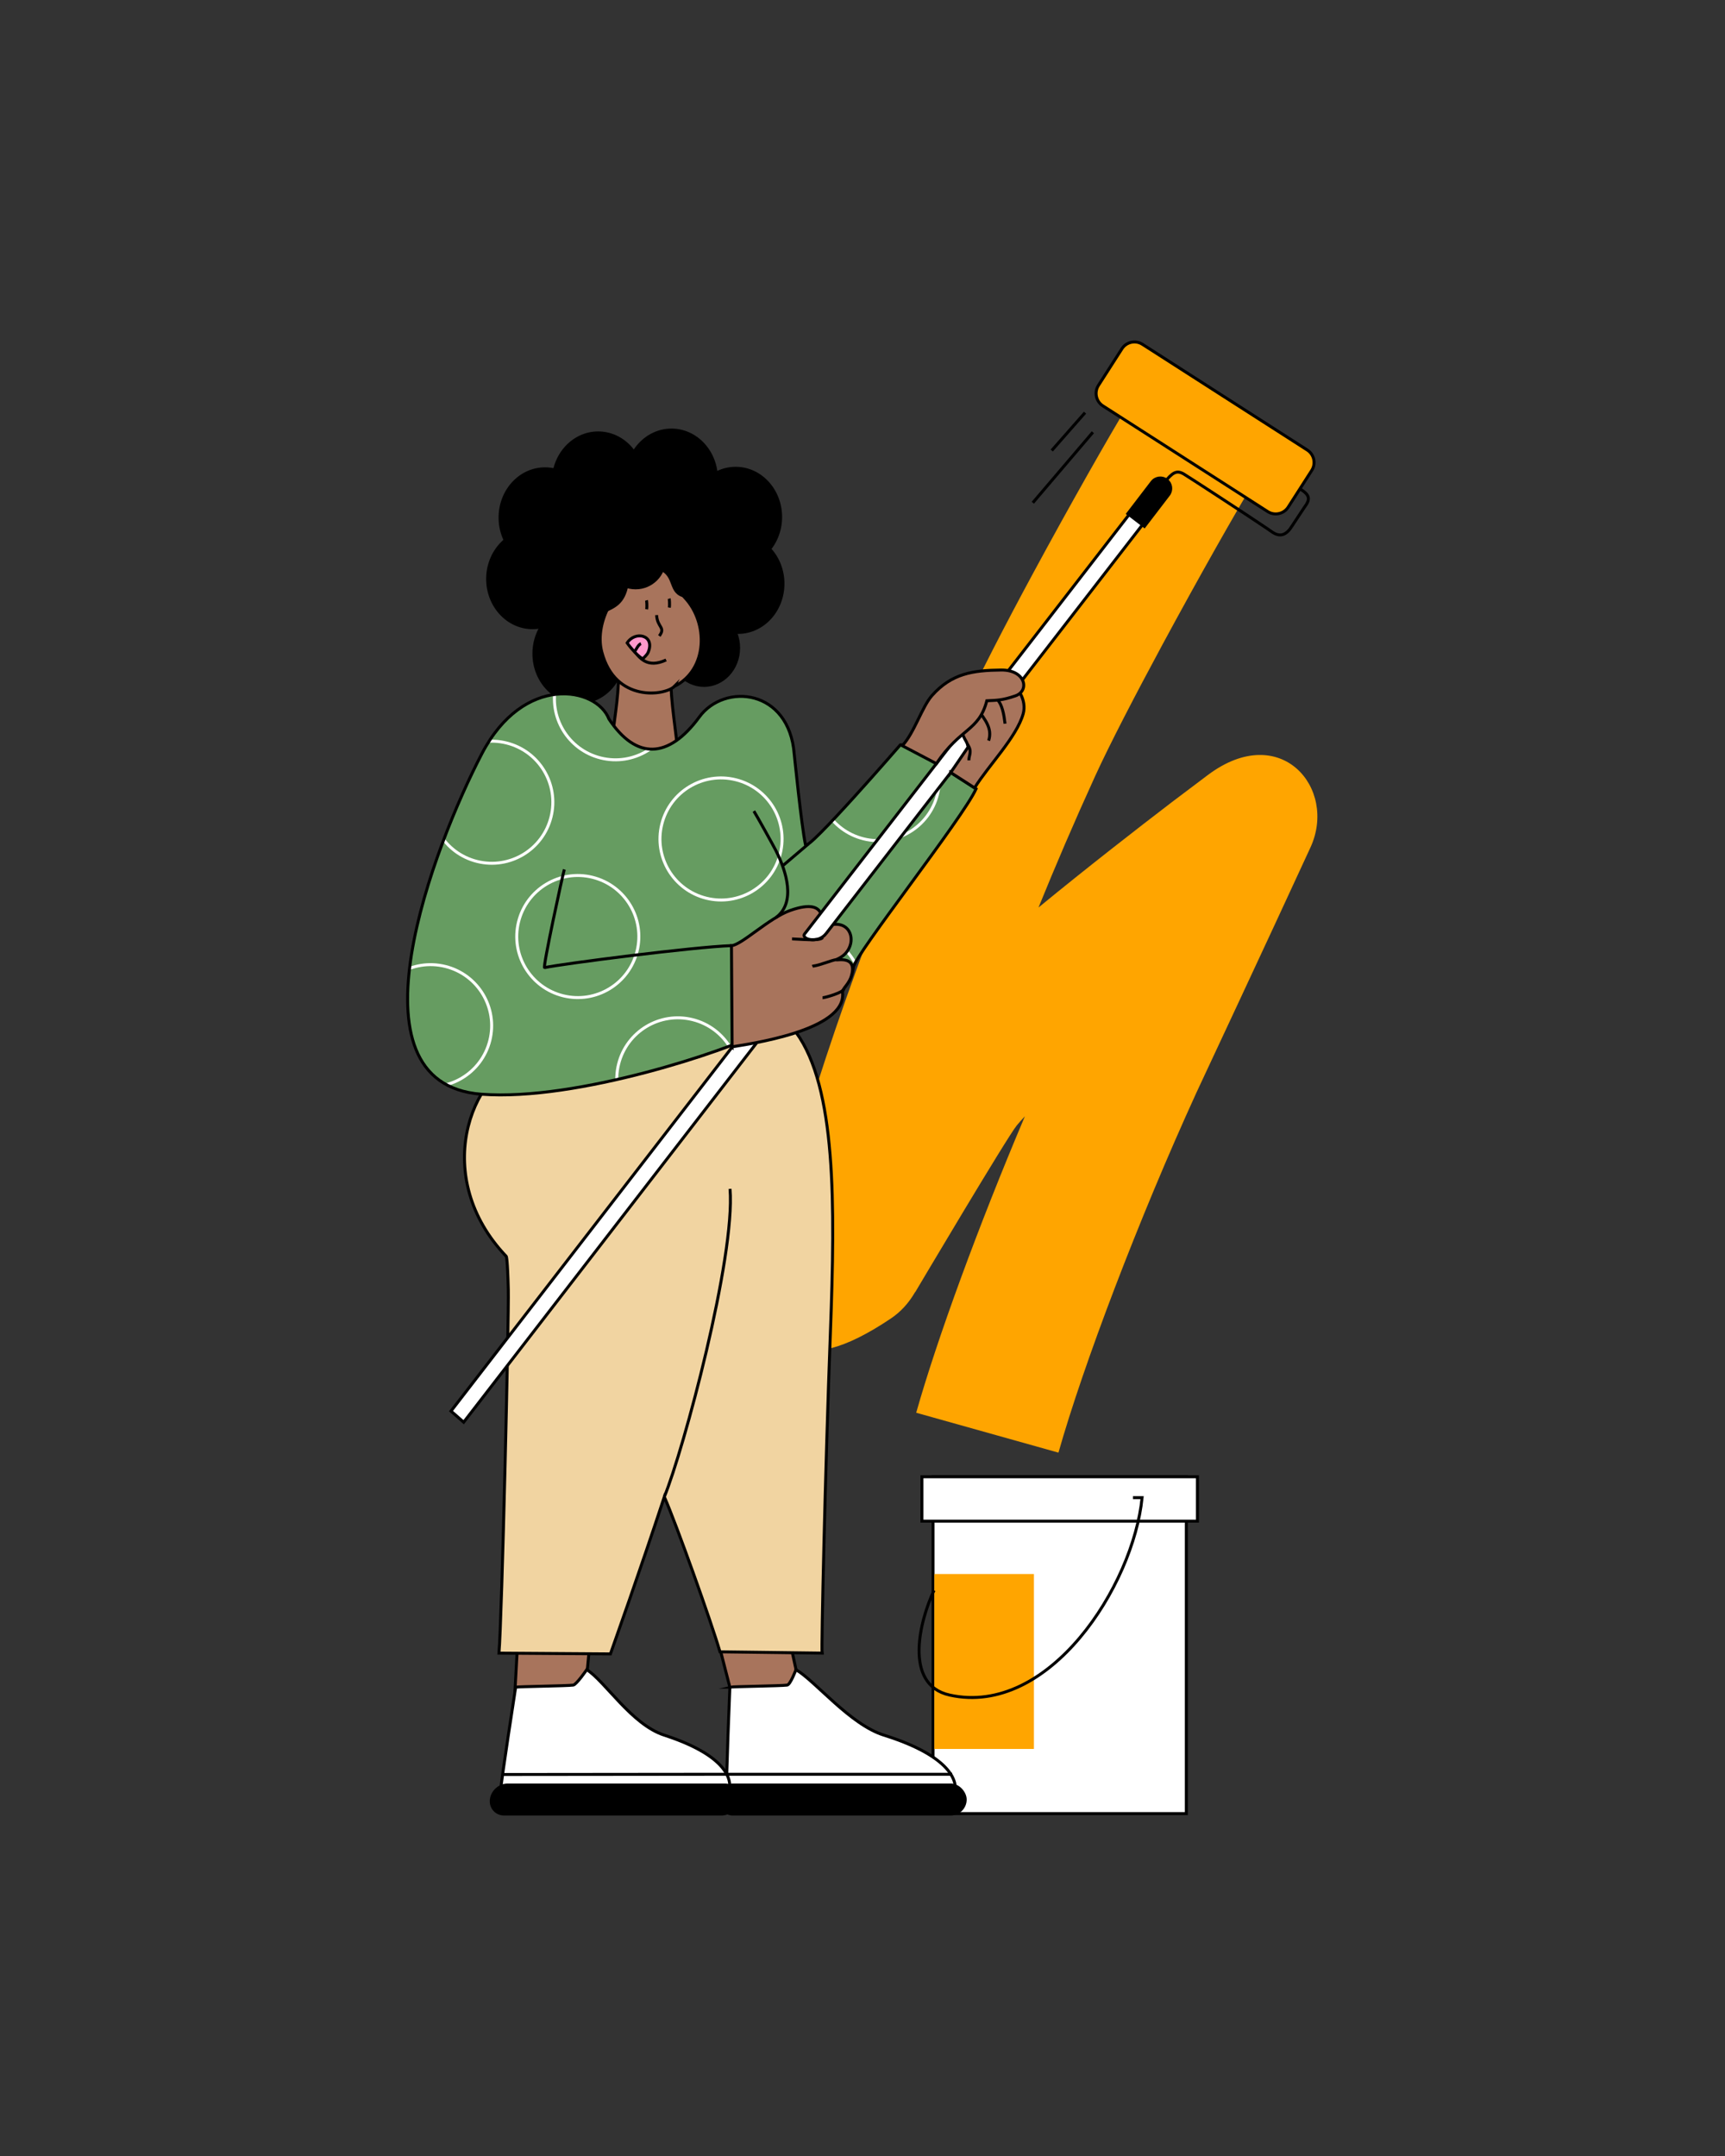 <?xml version="1.0" encoding="UTF-8"?>
<svg id="Layer_1" xmlns="http://www.w3.org/2000/svg" xmlns:xlink="http://www.w3.org/1999/xlink" viewBox="0 0 1600 2000">
  <rect x="0" y="0" width="1600" height="2000" fill="#333333" stroke="none"/>
  <defs>
    <style>
      .cls-1, .cls-2, .cls-3, .cls-4, .cls-5, .cls-6, .cls-7, .cls-8, .cls-9, .cls-10, .cls-11, .cls-12, .cls-13 {
        stroke-miterlimit: 22.93;
        stroke-width: 2.75px;
      }

      .cls-1, .cls-2, .cls-3, .cls-4, .cls-6, .cls-7, .cls-8, .cls-9, .cls-10, .cls-11, .cls-13 {
        stroke: #000;
      }

      .cls-2, .cls-3, .cls-12 {
        fill: #fff;
      }

      .cls-2, .cls-4, .cls-5, .cls-14, .cls-7, .cls-8, .cls-9, .cls-10, .cls-11, .cls-12, .cls-15, .cls-16, .cls-13 {
        fill-rule: evenodd;
      }

      .cls-4 {
        fill: #f9c;
      }

      .cls-5, .cls-6, .cls-17, .cls-11 {
        fill: none;
      }

      .cls-5, .cls-12 {
        stroke: #fff;
      }

      .cls-14, .cls-8, .cls-18 {
        fill: orange;
      }

      .cls-7 {
        fill: white;
      }

      .cls-9 {
        fill: #f1d4a1;
      }

      .cls-10 {
        fill: #a8745c;
      }

      .cls-17 {
        clip-rule: evenodd;
      }

      .cls-16 {
        fill: #669c61;
      }

      .cls-19 {
        clip-path: url(#clippath);
      }
    </style>
    <clipPath id="clippath">
      <path id="SVGID" class="cls-17" d="M703.43,958.9c-26.44,14.58-167.82,62.97-257.04,56.13-129.21-9.9-43.41-231.51.59-315.93,38.68-74.19,106.25-62.02,117.84-32.09,25.17,37.85,55.15,37.29,83.85-1.91,23.38-31.92,83.39-26.1,88.02,34.6,0,0,6.8,67.39,10.43,83.95,1.55,7.08,88.09-92.78,88.09-92.78,6.37-1.08,70.13,40.91,70.13,40.91-11.91,26.62-112.31,153.84-113.74,165.36-5.12,41.29-88.17,61.75-88.17,61.75Z"/>
    </clipPath>
  </defs>
  <g>
    <path class="cls-13" d="M684.55,496.22c23.02,0,41.68,20.24,41.68,45.22s-18.66,45.22-41.68,45.22-41.68-20.24-41.68-45.22,18.66-45.22,41.68-45.22Z"/>
    <path class="cls-13" d="M682.37,434.4c23.02,0,41.68,20.25,41.68,45.22s-18.66,45.22-41.68,45.22-41.68-20.25-41.68-45.22,18.66-45.22,41.68-45.22Z"/>
    <path class="cls-13" d="M554.84,401.59c23.02,0,41.68,20.25,41.68,45.22s-18.66,45.22-41.68,45.22-41.68-20.25-41.68-45.22,18.66-45.22,41.68-45.22Z"/>
    <path class="cls-13" d="M622.82,398.94c23.02,0,41.68,20.24,41.68,45.22s-18.66,45.22-41.68,45.22-41.68-20.24-41.68-45.22,18.66-45.22,41.68-45.22Z"/>
    <path class="cls-13" d="M536.89,561.13c23.02,0,41.68,20.25,41.68,45.22s-18.66,45.22-41.68,45.22-41.68-20.25-41.68-45.22,18.66-45.22,41.68-45.22Z"/>
    <path class="cls-13" d="M653.03,566.26c17.71,0,32.06,15.57,32.06,34.78s-14.35,34.78-32.06,34.78-32.06-15.57-32.06-34.78,14.35-34.78,32.06-34.78Z"/>
    <path class="cls-13" d="M505.5,434.89c23.02,0,41.68,20.24,41.68,45.22s-18.66,45.22-41.68,45.22-41.68-20.25-41.68-45.22,18.66-45.22,41.68-45.22Z"/>
    <path class="cls-13" d="M493.98,491.85c23.02,0,41.68,20.24,41.68,45.22s-18.66,45.22-41.68,45.22-41.68-20.25-41.68-45.22,18.66-45.22,41.68-45.22Z"/>
  </g>
  <g>
    <rect class="cls-3" x="865.43" y="1369.92" width="234.94" height="312.45"/>
    <rect class="cls-3" x="855.14" y="1369.92" width="255.53" height="41.17"/>
    <rect class="cls-18" x="866.64" y="1460.13" width="92.36" height="162.28"/>
    <path class="cls-11" d="M1050.85,1389.3h8.48c-8.17,81.93-86.39,203.46-178.42,183.14-43.59-9.62-27.36-70.31-14.55-97.16"/>
  </g>
  <polygon class="cls-10" points="649.78 1459.21 720.69 1467.72 747.71 1591.85 683.53 1590.64 649.78 1459.21"/>
  <polygon class="cls-10" points="482.94 1471.69 551.2 1480.2 539.6 1604.34 475.79 1603.13 482.94 1471.69"/>
  <path class="cls-14" d="M1162.56,448.15c-15.2,24.86-50.36,86.82-84.28,149.7-25.18,46.69-49.07,92.67-62.63,122.4-19.3,42.3-36.74,83.03-52.39,121.58,44.69-36.72,91.09-72.8,124.16-98.08,5.79-4.42,19.79-14.96,33.18-25.02,67.42-50.27,120.05,12.68,94.94,67.3-38.95,84.7-104.42,224.49-105.69,227.26-53.95,118.02-105.22,253.31-128.09,334.24l-131.95-37.01c19.29-68.25,57.43-172.55,100.82-274.99-2.81,2.99-5.3,5.78-7.46,8.37-8.88,10.66-93.96,154.26-94.21,154.67l-.12-.07c-5.94,10.34-13.52,18.55-22.51,24.58-85.83,57.73-124.06,31.03-105.52-79.11,1.69-10.07,4.73-24.15,9.1-41.36,19.8-78.03,71.7-242.77,161.3-439.21,15.89-34.85,40.88-83.15,66.39-130.44,34.76-64.45,71.62-129.29,88.03-156.13l116.93,71.34Z"/>
  <path class="cls-13" d="M618.62,492.46c14.81,0,26.82,12.01,26.82,26.82s-12.01,26.82-26.82,26.82-26.82-12.01-26.82-26.82,12.01-26.82,26.82-26.82Z"/>
  <circle class="cls-1" cx="595.05" cy="532.09" r="94.48"/>
  <path class="cls-13" d="M637.28,512.05c14.81,0,26.82,12.01,26.82,26.82s-12.01,26.82-26.82,26.82-26.82-12.01-26.82-26.82,12.01-26.82,26.82-26.82Z"/>
  <path class="cls-9" d="M738.5,957.86c36.99,51.15,36.21,158.38,31.75,277.21-4.94,131.37-8.53,294.72-7.73,298.43l-94.71-1.2c-8.18-28.03-40.57-118.64-51.62-143.76-23.8,72.29-45.28,132.06-49.98,145.69l-103.41-.71c2.72-30.13,9.3-312.43,8.68-337.32-.69-27.68-1.75-30.54-1.94-30.77-69.34-72.92-34.87-169.02,19.83-187.94,2.86-5.72,5.97-11.56,9.38-17.55l239.76-2.09Z"/>
  <path class="cls-10" d="M573.62,633.16c16.16-2.42,32.32-4.85,48.48-7.27,0,27.81,5.08,50.43,7.1,78.35-17.35,0-45.65.92-63.01.92,1.19-25.38,6.23-46.62,7.43-72Z"/>
  <path class="cls-10" d="M625.45,636.77c-8.54,8.52-54.79,15.32-67.26-31.9-4-15.15.49-31.31,6.75-42.74,23.78-43.4,30.83-51.47,49.6-42.7,9.34,7.81,11.16,24.87,20.74,35.09,21.63,23.04,21.59,66.56-9.84,82.27Z"/>
  <path class="cls-16" d="M703.43,958.9c-26.44,14.58-167.82,62.97-257.04,56.13-129.21-9.9-43.41-231.51.59-315.93,38.68-74.19,106.25-62.02,117.84-32.09,25.17,37.85,55.15,37.29,83.85-1.91,23.38-31.92,83.39-26.1,88.02,34.6,0,0,6.8,67.39,10.43,83.95,1.55,7.08,88.09-92.78,88.09-92.78,6.37-1.08,70.13,40.91,70.13,40.91-11.91,26.62-112.31,153.84-113.74,165.36-5.12,41.29-88.17,61.75-88.17,61.75Z"/>
  <g class="cls-19">
    <g>
      <path class="cls-5" d="M469.82,689.23c30.35,7.55,48.83,38.27,41.28,68.61-7.55,30.35-38.27,48.83-68.61,41.28-30.34-7.55-48.83-38.27-41.28-68.61,7.55-30.35,38.27-48.83,68.61-41.28Z"/>
      <path class="cls-5" d="M682.44,723.32c30.35,7.55,48.83,38.27,41.28,68.61-7.55,30.35-38.27,48.83-68.61,41.28-30.35-7.55-48.83-38.27-41.28-68.61,7.55-30.35,38.27-48.83,68.61-41.28Z"/>
      <path class="cls-5" d="M584.53,593.26c30.35,7.55,48.83,38.27,41.28,68.61-7.55,30.35-38.27,48.83-68.61,41.28-30.35-7.55-48.83-38.27-41.28-68.61,7.55-30.35,38.27-48.83,68.61-41.28Z"/>
      <path class="cls-5" d="M828.27,668.25c30.35,7.55,48.83,38.27,41.28,68.61-7.55,30.35-38.27,48.83-68.61,41.28-30.35-7.55-48.83-38.27-41.28-68.61,7.55-30.35,38.27-48.83,68.61-41.28Z"/>
      <path class="cls-5" d="M413.07,896.53c30.35,7.55,48.83,38.27,41.28,68.61-7.55,30.35-38.27,48.83-68.61,41.28-30.35-7.55-48.83-38.27-41.28-68.61,7.55-30.35,38.27-48.83,68.61-41.28Z"/>
      <path class="cls-5" d="M642.38,945.85c30.35,7.55,48.83,38.27,41.28,68.61-7.55,30.35-38.27,48.83-68.61,41.28-30.35-7.55-48.83-38.27-41.28-68.61,7.55-30.35,38.27-48.83,68.61-41.28Z"/>
      <path class="cls-5" d="M549.59,813.83c30.35,7.55,48.83,38.27,41.28,68.61-7.55,30.35-38.27,48.83-68.61,41.28-30.35-7.55-48.83-38.27-41.28-68.61,7.55-30.35,38.27-48.83,68.61-41.28Z"/>
      <path class="cls-5" d="M757.07,865.44c30.35,7.55,48.83,38.27,41.28,68.61-7.55,30.35-38.27,48.83-68.61,41.28-30.35-7.55-48.83-38.27-41.28-68.61,7.55-30.35,38.27-48.83,68.61-41.28Z"/>
    </g>
  </g>
  <path class="cls-11" d="M703.43,958.9c-26.44,14.58-167.82,62.97-257.04,56.13-129.21-9.9-43.41-231.51.59-315.93,38.68-74.19,106.25-62.02,117.84-32.09,25.17,37.85,55.15,37.29,83.85-1.91,23.38-31.92,83.39-26.1,88.02,34.6,0,0,6.8,67.39,10.43,83.95,1.55,7.08,88.09-92.78,88.09-92.78,6.37-1.08,70.13,40.91,70.13,40.91-11.91,26.62-112.31,153.84-113.74,165.36-5.12,41.29-88.17,61.75-88.17,61.75Z"/>
  <path class="cls-11" d="M609.04,570.59c.55,11.55,8.64,11.2,2.48,19.37"/>
  <path class="cls-11" d="M523.45,806.5c-1.34,3.9-20.26,91.53-18.34,91.11,16.28-3.55,138.84-19.3,173.35-20.39"/>
  <path class="cls-11" d="M599.78,565.2c.52-2.93.02-7.84-.11-8.3"/>
  <path class="cls-11" d="M620.8,563.62c.52-2.93.02-7.84-.11-8.3"/>
  <path class="cls-11" d="M587.09,602.24c5.74,7.9,13.08,18.19,30.75,9.97"/>
  <polygon class="cls-2" points="418.33 1309 430.07 1319.29 742.06 915.29 725.64 911.07 418.33 1309"/>
  <path class="cls-13" d="M589.53,491.68c14.81,0,26.82,12.01,26.82,26.82s-12.01,26.82-26.82,26.82-26.82-12.01-26.82-26.82,12.01-26.82,26.82-26.82Z"/>
  <path class="cls-15" d="M609.39,484.56c4.75,3.76,7.31,15.48,7.35,15.98-3.4,31.87-29.38,16.2-33.8,41.84-6.22,36.07-38.86,14.45-34.65,53.29,1.14,10.52-18.49-3.85-21.31-9.77-9.46-19.88.33-45.69,5.45-68.12,6.4-28.06,27.06-42.06,54.97-42.61,2.77-.05,20.52,8.23,21.99,9.39Z"/>
  <path class="cls-15" d="M606.59,516.93c3.99,4.91-14.29,4.98,4.46,11.79,15.5,5.63,7.38,22.16,24.24,25.78,13.88,2.98,9.04-5.45,5.08-17.63-3.42-10.51-17.5-18.7-27.83-23.36-9.79-4.41-15.46,3.77-6.29,3.41.4-.02.25-.1.33,0Z"/>
  <path class="cls-10" d="M679.07,971.08l-.61-93.86c9.42-.56,34.91-25.71,54.49-32.64,39.56-14.01,25.62,17.46,33.31,14.63,25.66-9.42,30.79,20.66,11.5,29.96-9.29,4.48,16.78-5.97,12.53,13.88-2.23,10.41-9.24,13.35-8.77,17.8,3.77,35.54-89.07,47.92-102.46,50.22Z"/>
  <path class="cls-4" d="M581.71,596.42c2.48,3.69,11.73,14.53,14.87,14.56.76-1.48,3.44-2.93,4.78-6.26,6.3-15.72-12.34-19.77-19.65-8.3Z"/>
  <path class="cls-11" d="M588.41,604.56c1.86-1.96,3.42-6.54,6.13-7.49"/>
  <path class="cls-2" d="M766.38,865.83l312.73-404.17-16.42-4.22-316.38,408.93c-3.55,4.59,12.06,9.83,20.08-.53Z"/>
  <path class="cls-11" d="M776.02,890.09c-5.44.84-14.73,5.13-21.94,6.13l-.54.26"/>
  <path class="cls-11" d="M782.61,917.29c.34,3.19-17.33,8.26-19.68,8.26"/>
  <path class="cls-11" d="M762.8,869.82c-1.41,3.47-23.55,1.15-28.16,1.15"/>
  <path class="cls-11" d="M1079.7,447.88c7.77-9.42,11.45-12.2,18.39-8.11,3.87,2.28,57.25,37.03,76.24,49.86,1.93,1.3,3.42,2.32,4.34,3,5.12,3.77,11.23,6.38,17.71-1.72,1.11-1.39,11.91-18.12,13.28-19.97,5.92-7.99,5.59-11.44-3.92-17.52"/>
  <path class="cls-10" d="M881.81,716.64l22.16,14.24c12.71-20.62,39.01-47.04,45.07-68.73,3.44-12.31-4.79-27.19-16.03-29.48-7.89-1.6-21.9,1.41-21.47,11.48.12,2.84-3.91-.07-3.63,9.06.18,6.03-25.48,11.94-11.89,34.32.72,1.19,2.3,4.6,1.59,5.98l-15.8,23.14Z"/>
  <path class="cls-11" d="M907.54,658.8c5.56,8.45,13.28,16.69,9.46,28.27"/>
  <path class="cls-11" d="M925.37,649.44c4.18,4.21,5.89,13.66,6.85,21.88"/>
  <path class="cls-8" d="M1059.63,319.38l152.89,98.07c6.36,4.08,8.22,12.61,4.14,18.97l-21.82,34.02c-4.08,6.36-12.61,8.22-18.97,4.14l-152.89-98.07c-6.36-4.08-8.22-12.62-4.15-18.97l21.82-34.02c4.08-6.36,12.62-8.22,18.97-4.14Z"/>
  <path class="cls-13" d="M1082.12,445.38h0c4.23,3.24,5.04,9.35,1.8,13.58l-22.45,29.33-15.38-11.78,22.45-29.33c3.24-4.23,9.35-5.04,13.58-1.8Z"/>
  <path class="cls-10" d="M868.53,708.38l-31.65-16.63c11.15-11.85,18.29-36.08,27.59-46.54,18.23-20.49,37.88-23.39,64.16-23.66,22.67-.24,26.6,19.27,13.27,23.92-12.27,4.28-17.56,4.14-26.59,4.59-7.43,28.46-24.38,24.72-46.78,58.32Z"/>
  <path class="cls-11" d="M897.34,690.41c4.74,6.84,1.32,9.79,1.32,14.97"/>
  <g>
    <path class="cls-7" d="M676.97,1565.1c2.37-.64,47.7-1.13,53.18-1.94,2.94-.44,8.15-14.31,8.15-14.31,18.41,10.92,50.07,50.87,81.49,60.73,74.84,23.48,65.94,51.73,65.94,51.73-3.58.83-35.51-.05-66.02.32l-95.65,1.15-50.09-1.31c-.63-8.78,3.01-96.37,3.01-96.37Z"/>
    <rect class="cls-1" x="666.25" y="1655.84" width="229.01" height="26.94" rx="13.47" ry="13.47"/>
    <path class="cls-12" d="M707.53,1587.95c7.96,0,14.41,6.45,14.41,14.41s-6.45,14.41-14.41,14.41-14.41-6.45-14.41-14.41,6.45-14.41,14.41-14.41Z"/>
  </g>
  <g>
    <path class="cls-7" d="M478.31,1565.1c2.45-.64,47.83-1.13,53.4-1.94,2.99-.44,12.52-14.31,12.52-14.31,17.17,10.92,41.53,50.87,71.83,60.73,72.16,23.48,60.05,51.73,60.05,51.73-3.67.83-35.51-.05-66.06.32l-95.78,1.15-49.95-1.31c.37-8.78,13.98-96.37,13.98-96.37Z"/>
    <path class="cls-13" d="M470.78,1655.84h201.58c7.41,0,12.77,6.06,11.9,13.47h0c-.86,7.41-7.63,13.47-15.04,13.47h-201.58c-7.41,0-12.77-6.06-11.9-13.47h0c.86-7.41,7.63-13.47,15.04-13.47Z"/>
    <path class="cls-12" d="M499.93,1587.71c7.69,0,13.79,6.23,13.63,13.92-.16,7.69-6.53,13.92-14.22,13.92s-13.79-6.23-13.63-13.92c.16-7.69,6.53-13.92,14.22-13.92Z"/>
  </g>
  <line class="cls-6" x1="1013.67" y1="400.97" x2="957.96" y2="466.37"/>
  <line class="cls-6" x1="1006.4" y1="382.81" x2="975.52" y2="417.93"/>
  <path class="cls-11" d="M719.83,851.09c18.66-14,9.57-42.9-.24-62.21-2.44-4.8-18.24-33.23-20.36-36.46"/>
  <line class="cls-6" x1="749.9" y1="782.81" x2="726.54" y2="802.67"/>
  <path class="cls-11" d="M616.18,1388.54c17.68-43.18,65.99-222.06,60.95-285.68"/>
  <polyline class="cls-11" points="466.2 1646.11 674.08 1645.9 883.21 1645.9"/>
</svg>
